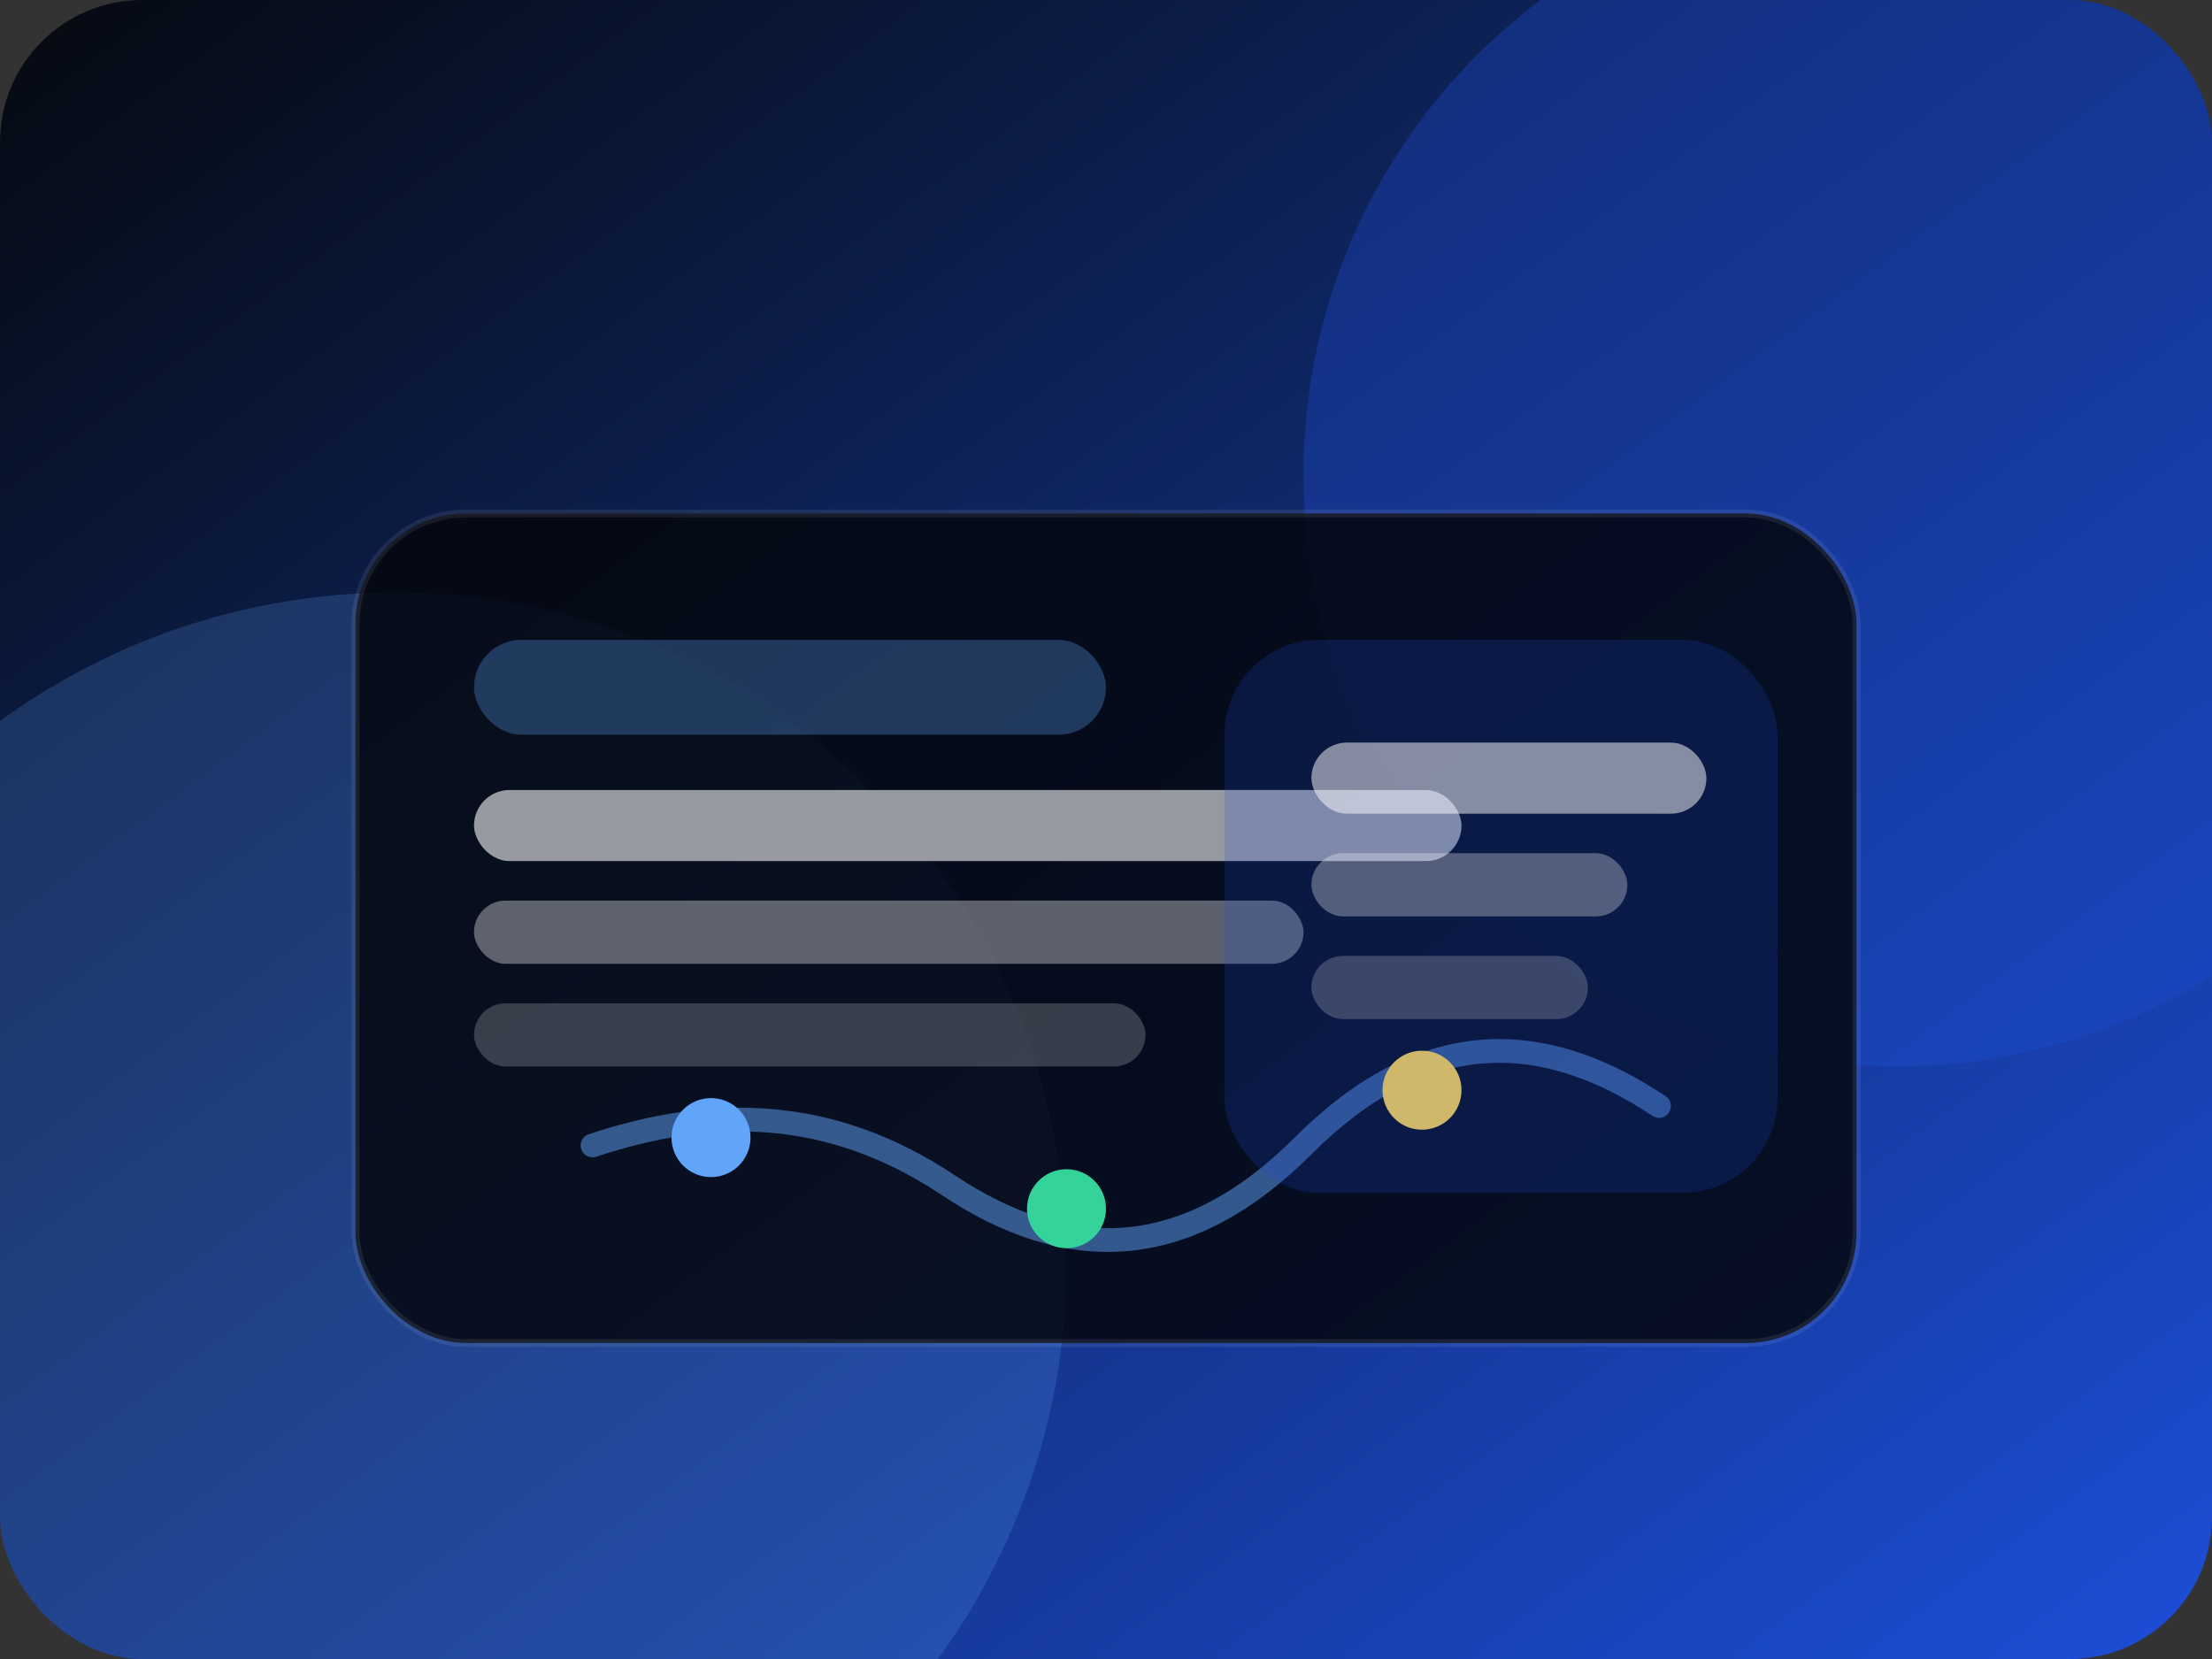 <?xml version="1.0" encoding="UTF-8"?>
<svg width="560" height="420" viewBox="0 0 560 420" xmlns="http://www.w3.org/2000/svg">
  <rect x="0" y="0" width="560" height="420" fill="#333333" stroke="none"/>
  <defs>
    <linearGradient id="zones-bg" x1="0%" y1="0%" x2="100%" y2="100%">
      <stop offset="0%" stop-color="#05090f"/>
      <stop offset="100%" stop-color="#1d4ed8"/>
    </linearGradient>
    <clipPath id="zones-clip">
      <rect x="0" y="0" width="560" height="420" rx="36"/>
    </clipPath>
  </defs>
  <g clip-path="url(#zones-clip)" fill="none">
    <rect width="560" height="420" fill="url(#zones-bg)"/>
    <circle cx="480" cy="120" r="150" fill="rgba(29,78,216,0.32)"/>
    <circle cx="100" cy="320" r="170" fill="rgba(96,165,250,0.2)"/>
    <rect x="90" y="130" width="380" height="210" rx="28" fill="rgba(4,6,14,0.85)" stroke="rgba(255,255,255,0.08)" stroke-width="2"/>
    <rect x="120" y="162" width="160" height="24" rx="12" fill="rgba(96,165,250,0.3)"/>
    <rect x="120" y="200" width="250" height="18" rx="9" fill="rgba(255,255,255,0.58)"/>
    <rect x="120" y="228" width="210" height="16" rx="8" fill="rgba(255,255,255,0.35)"/>
    <rect x="120" y="254" width="170" height="16" rx="8" fill="rgba(255,255,255,0.2)"/>
    <path d="M150 290c30-10 60-10 90 10s60 20 90-10 60-30 90-10" stroke="rgba(96,165,250,0.5)" stroke-width="6" stroke-linecap="round" fill="none"/>
    <circle cx="180" cy="288" r="10" fill="#60a5fa"/>
    <circle cx="270" cy="306" r="10" fill="#34d399"/>
    <circle cx="360" cy="276" r="10" fill="#fcd34d"/>
    <rect x="310" y="162" width="140" height="140" rx="24" fill="rgba(29,78,216,0.2)"/>
    <rect x="332" y="188" width="100" height="18" rx="9" fill="rgba(255,255,255,0.5)"/>
    <rect x="332" y="216" width="80" height="16" rx="8" fill="rgba(255,255,255,0.3)"/>
    <rect x="332" y="242" width="70" height="16" rx="8" fill="rgba(255,255,255,0.2)"/>
  </g>
</svg>


